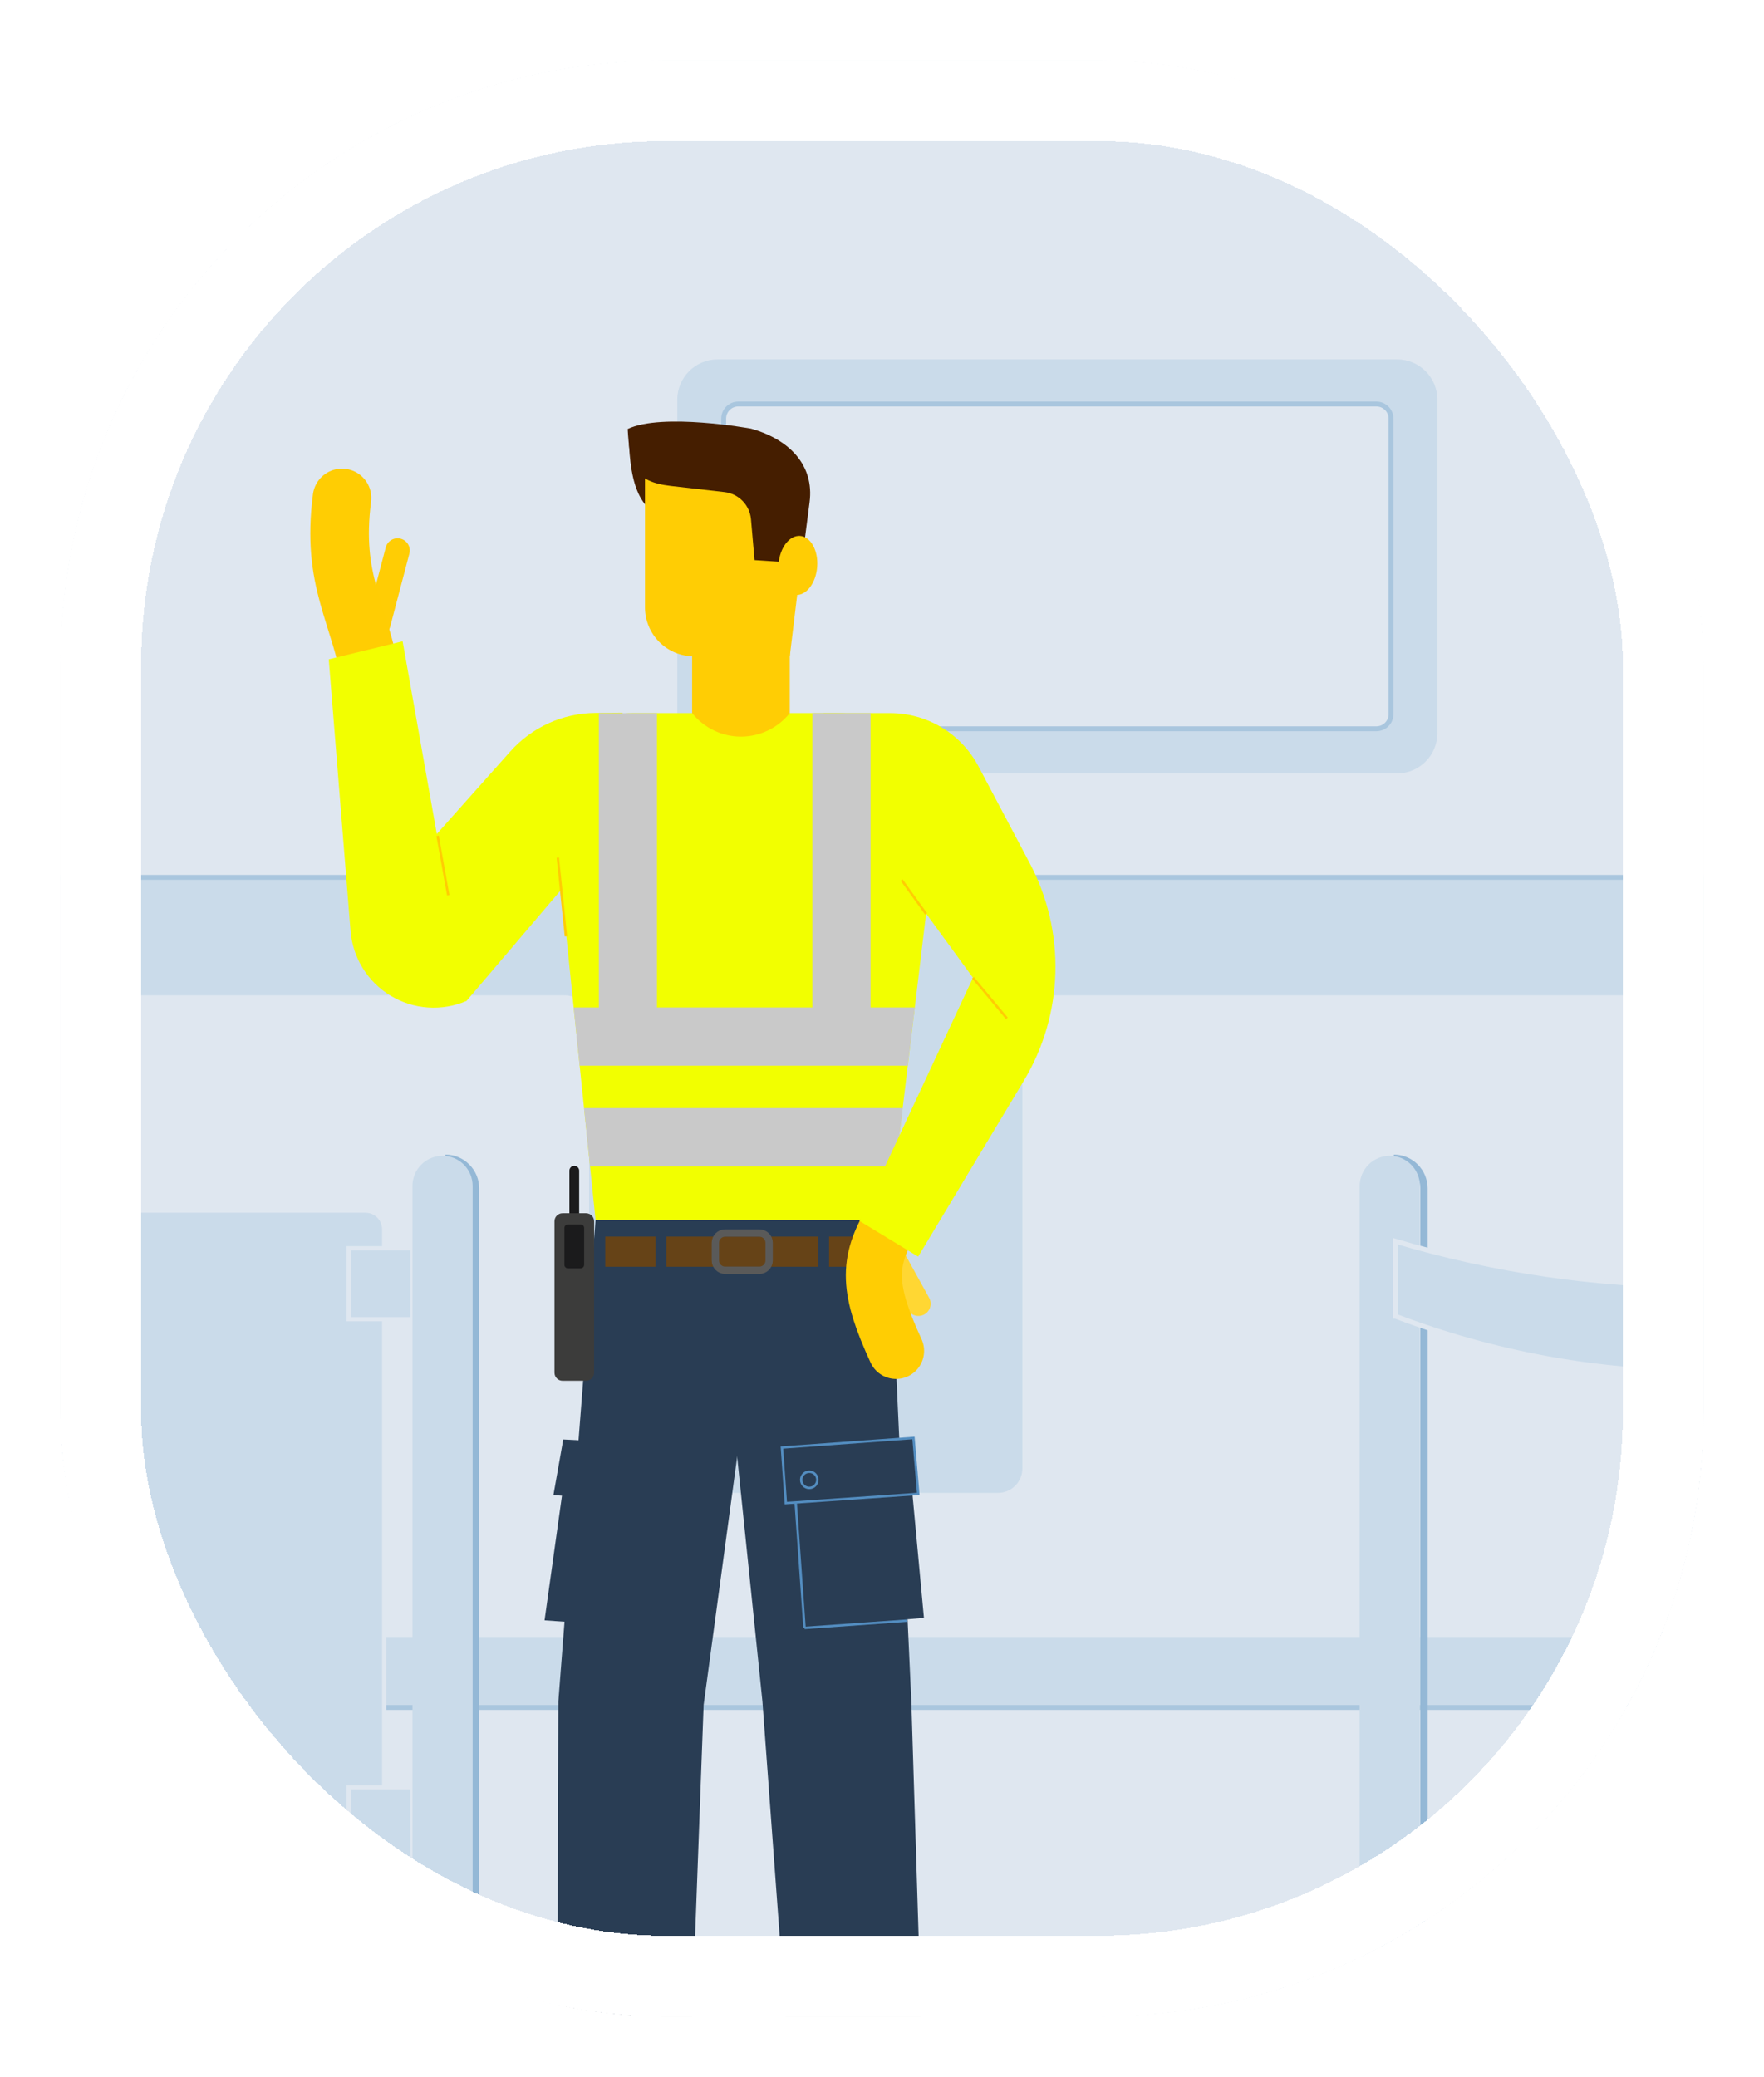 <svg width="350" height="412" viewBox="0 0 350 412" fill="none" xmlns="http://www.w3.org/2000/svg">
<g filter="url(#filter0_d_6617_67996)">
<g clip-path="url(#clip0_6617_67996)">
<mask id="mask0_6617_67996" style="mask-type:alpha" maskUnits="userSpaceOnUse" x="12" y="2" width="326" height="388">
<rect x="12" y="2" width="326" height="388" rx="58.128" fill="#DFE7F0"/>
</mask>
<g mask="url(#mask0_6617_67996)">
<rect x="12" y="2" width="326" height="388" fill="#DFE7F0"/>
<path d="M-3.409 292.801L338.3 292.801V164.048L-3.409 164.048V292.801Z" fill="#CADBEA" stroke="#A9C6DE" stroke-width="0.969" stroke-miterlimit="10"/>
<path d="M58.105 328.716L335.878 328.716V310.586L58.105 310.586V328.716Z" fill="#CADBEA" stroke="#A9C6DE" stroke-width="0.969" stroke-miterlimit="10"/>
<path d="M116.911 192.299V281.297C116.911 282.583 117.421 283.817 118.33 284.726C119.238 285.636 120.47 286.147 121.755 286.147H198.009C199.294 286.147 200.526 285.636 201.434 284.726C202.343 283.817 202.853 282.583 202.853 281.297V192.299C202.853 191.013 203.363 189.78 204.272 188.87C205.18 187.96 206.412 187.449 207.697 187.449H340.073V314.728H0.859V187.449H112.067C113.352 187.449 114.584 187.96 115.492 188.87C116.401 189.78 116.911 191.013 116.911 192.299V192.299Z" fill="#DFE7F0"/>
<path d="M-4.101 367.588H72.521C74.565 367.588 76.222 365.929 76.222 363.883L76.222 233.864C76.222 231.818 74.565 230.159 72.521 230.159H-4.101C-6.145 230.159 -7.802 231.818 -7.802 233.864L-7.802 363.883C-7.802 365.929 -6.145 367.588 -4.101 367.588Z" fill="#CADBEA" stroke="#DFE7F0" stroke-width="0.828" stroke-miterlimit="10"/>
<path d="M276.564 219.765C278.148 219.765 279.667 220.395 280.787 221.517C281.907 222.638 282.536 224.159 282.536 225.745V400.059" stroke="#94B8D6" stroke-width="1.453" stroke-miterlimit="10"/>
<path d="M281.732 399.569H269.782V225.26C269.782 224.475 269.937 223.697 270.237 222.972C270.537 222.246 270.977 221.587 271.532 221.032C272.086 220.476 272.745 220.036 273.469 219.735C274.194 219.435 274.97 219.28 275.755 219.28C276.539 219.28 277.316 219.435 278.04 219.735C278.765 220.036 279.423 220.476 279.978 221.032C280.533 221.587 280.973 222.246 281.273 222.972C281.573 223.697 281.727 224.475 281.727 225.26V399.569H281.732Z" fill="#CADBEA"/>
<path d="M69.169 251.698H81.836V237.613H69.169V251.698Z" fill="#CADBEA" stroke="#DFE7F0" stroke-width="0.828" stroke-miterlimit="10"/>
<path d="M69.169 358.64H81.836V344.556H69.169V358.64Z" fill="#CADBEA" stroke="#DFE7F0" stroke-width="0.828" stroke-miterlimit="10"/>
<path d="M142.386 143.426L277.198 143.426C281.618 143.426 285.201 139.839 285.201 135.414V69.303C285.201 64.879 281.618 61.291 277.198 61.291L142.386 61.291C137.966 61.291 134.383 64.879 134.383 69.303V135.414C134.383 139.839 137.966 143.426 142.386 143.426Z" fill="#CADBEA"/>
<path d="M146.484 134.57L273.1 134.57C274.7 134.57 275.997 133.272 275.997 131.67V73.048C275.997 71.446 274.7 70.147 273.1 70.147L146.484 70.147C144.884 70.147 143.587 71.446 143.587 73.048V131.67C143.587 133.272 144.884 134.57 146.484 134.57Z" fill="#DFE7F0" stroke="#A9C6DE" stroke-width="0.969" stroke-miterlimit="10"/>
<path d="M88.375 219.765C89.958 219.765 91.477 220.395 92.597 221.515C93.717 222.635 94.347 224.155 94.348 225.74V400.059" stroke="#94B8D6" stroke-width="1.453" stroke-miterlimit="10"/>
<path d="M93.786 399.569H81.836L81.836 225.26C81.836 224.475 81.99 223.697 82.29 222.972C82.591 222.246 83.031 221.587 83.585 221.032C84.14 220.476 84.798 220.036 85.523 219.735C86.247 219.435 87.024 219.28 87.808 219.28C88.593 219.28 89.369 219.435 90.094 219.735C90.819 220.036 91.477 220.476 92.032 221.032C92.586 221.587 93.026 222.246 93.326 222.972C93.627 223.697 93.781 224.475 93.781 225.26L93.781 399.569H93.786Z" fill="#CADBEA"/>
<path d="M276.888 251.101C315.78 265.947 358.767 265.947 397.659 251.101V251.101V236.226C358.237 247.929 316.271 247.929 276.85 236.226V236.226V251.101H276.888Z" fill="#CADBEA" stroke="#DFE7F0" stroke-width="0.969" stroke-miterlimit="10"/>
<path d="M183.467 412.873H157.552L151.274 327.493L141.417 232.011H153.527H176.429L180.822 327.493L183.467 412.873Z" fill="#293D54"/>
<path d="M110.565 412.873H136.481L139.61 328.221L152.616 232.011H140.506H118.17L110.788 327.493L110.565 412.873Z" fill="#293D54"/>
<path d="M146.508 77.772C146.508 77.772 129.602 73.159 124.797 78.135C125.335 88.087 127.611 93.059 136.82 94.189L156.239 96.575C156.239 96.575 155.668 78.722 146.508 77.772Z" fill="#451E00"/>
<path d="M120.089 241.289H174.458V235.309H120.089V241.289Z" fill="#664317"/>
<path d="M176.429 232.011H118.17L109.626 149.125C109.394 146.894 109.633 144.64 110.328 142.508C111.022 140.376 112.156 138.414 113.657 136.749C115.157 135.085 116.99 133.754 119.037 132.844C121.083 131.933 123.298 131.464 125.538 131.466H166.179C168.983 131.466 171.755 132.062 174.312 133.214C176.869 134.366 179.153 136.047 181.014 138.148C182.874 140.248 184.268 142.72 185.104 145.4C185.941 148.079 186.2 150.906 185.865 153.693L176.429 232.011Z" fill="#F2FF00"/>
<path d="M156.704 120.19H137.663C135.093 120.19 132.629 119.168 130.812 117.349C128.995 115.529 127.975 113.062 127.975 110.49V84.009C127.975 82.98 128.383 81.993 129.11 81.265C129.836 80.537 130.822 80.129 131.85 80.129H150.615C151.985 80.13 153.339 80.422 154.588 80.985C155.837 81.548 156.952 82.371 157.86 83.397C158.768 84.424 159.449 85.632 159.857 86.941C160.264 88.25 160.39 89.631 160.226 90.993L156.704 120.19Z" fill="#FFCD04"/>
<path d="M137.328 131.466C138.491 132.921 139.965 134.095 141.642 134.902C143.319 135.709 145.156 136.129 147.016 136.129C148.877 136.129 150.714 135.709 152.391 134.902C154.068 134.095 155.542 132.921 156.704 131.466V131.466V108.646H137.328V131.466Z" fill="#FFCD04"/>
<path d="M165.399 169.975C165.873 169.975 166.257 169.591 166.257 169.117C166.257 168.642 165.873 168.258 165.399 168.258C164.926 168.258 164.542 168.642 164.542 169.117C164.542 169.591 164.926 169.975 165.399 169.975Z" stroke="#538ABA" stroke-width="0.484" stroke-miterlimit="10"/>
<path d="M143.877 241.993H150.669C151.739 241.993 152.606 241.124 152.606 240.053V236.541C152.606 235.47 151.739 234.601 150.669 234.601H143.877C142.807 234.601 141.94 235.47 141.94 236.541V240.053C141.94 241.124 142.807 241.993 143.877 241.993Z" stroke="#5A5A59" stroke-width="1.453" stroke-miterlimit="10"/>
<path d="M130.053 242.157H132.208V234.427H130.053V242.157Z" fill="#293D54"/>
<path d="M162.343 242.157H164.498V234.427H162.343V242.157Z" fill="#293D54"/>
<path d="M113.946 234.824V222.229" stroke="#1B1B1C" stroke-width="1.938" stroke-miterlimit="10" stroke-linecap="round"/>
<path d="M116.276 230.673H111.616C110.734 230.673 110.018 231.389 110.018 232.273V262.304C110.018 263.188 110.734 263.905 111.616 263.905H116.276C117.159 263.905 117.875 263.188 117.875 262.304V232.273C117.875 231.389 117.159 230.673 116.276 230.673Z" fill="#3C3C3B"/>
<path d="M115.201 232.889H112.687C112.299 232.889 111.985 233.204 111.985 233.592V240.906C111.985 241.295 112.299 241.609 112.687 241.609H115.201C115.589 241.609 115.903 241.295 115.903 240.906V233.592C115.903 233.204 115.589 232.889 115.201 232.889Z" fill="#1B1B1C"/>
<path d="M78.881 99.204L75.073 113.705" stroke="#FFCD04" stroke-width="4.844" stroke-linecap="round" stroke-linejoin="round"/>
<path d="M67.861 88.781C65.715 105.387 71.344 111.295 73.795 125.35" stroke="#FFCD03" stroke-width="11.626" stroke-miterlimit="10" stroke-linecap="round"/>
<path d="M69.551 174.66L101.236 139.085C103.36 136.699 105.961 134.785 108.869 133.467C111.777 132.149 114.93 131.456 118.122 131.432L123.533 131.388L122.927 152.898L92.551 188.57L69.551 174.66Z" fill="#F2FF00"/>
<path d="M92.55 188.57L79.883 117.212L65.231 120.786L69.551 174.66C69.761 177.28 70.59 179.813 71.97 182.048C73.351 184.284 75.243 186.159 77.49 187.517C79.737 188.876 82.275 189.679 84.894 189.862C87.513 190.044 90.137 189.599 92.55 188.565V188.57Z" fill="#F2FF00"/>
<path d="M88.937 167.589L86.825 155.803" stroke="#FFCD03" stroke-width="0.484" stroke-miterlimit="10"/>
<path d="M112.29 175.746L110.682 160.139" stroke="#FFCD03" stroke-width="0.484" stroke-miterlimit="10"/>
<path d="M118.819 131.471V199.201H130.353V131.471H118.819Z" fill="#C9C9C9"/>
<path d="M113.825 189.85L115.017 201.398H180.115L181.51 189.85H113.825Z" fill="#C9C9C9"/>
<path d="M179.103 209.823H115.884L117.076 221.37H177.713L179.103 209.823Z" fill="#C9C9C9"/>
<path d="M120.854 312.337L108.047 311.43L113.021 275.86L123.402 276.282L120.854 312.337Z" fill="#293D54"/>
<path d="M115.903 287.02L109.805 286.583L111.757 275.554L116.698 275.807L115.903 287.02Z" fill="#293D54"/>
<path d="M180.033 275.53L159.504 276.883L162.052 312.696L183.322 310.945L180.033 275.53Z" fill="#293D54"/>
<path d="M159.63 312.938L180.038 311.488" stroke="#538DC0" stroke-width="0.484" stroke-miterlimit="10"/>
<path d="M157.082 276.884L159.63 312.938" stroke="#538DC0" stroke-width="0.484" stroke-miterlimit="10"/>
<path d="M181.249 275.254L155.145 277.155L155.924 288.174L182.188 286.346L181.249 275.254Z" fill="#293D54" stroke="#538DC0" stroke-width="0.484" stroke-miterlimit="10"/>
<path d="M160.575 285.162C161.46 285.162 162.178 284.444 162.178 283.557C162.178 282.67 161.46 281.952 160.575 281.952C159.689 281.952 158.971 282.67 158.971 283.557C158.971 284.444 159.689 285.162 160.575 285.162Z" stroke="#538DC0" stroke-width="0.484" stroke-miterlimit="10"/>
<path d="M159.068 101.735L160.633 89.61C161.572 82.335 156.704 77.18 149.007 75.026C149.007 75.026 131.39 71.83 124.54 75.099C124.966 82.476 125.79 85.565 133.124 86.404L143.756 87.617C145.119 87.772 146.387 88.394 147.344 89.378C148.301 90.362 148.888 91.647 149.007 93.015L149.714 101.11L159.068 101.735Z" fill="#451E00"/>
<path d="M162.137 102.466C162.388 99.232 160.878 96.476 158.762 96.311C156.647 96.147 154.729 98.635 154.478 101.869C154.226 105.103 155.737 107.858 157.852 108.023C159.967 108.188 161.886 105.7 162.137 102.466Z" fill="#FFCD04"/>
<path d="M182.232 248.627L176.279 237.841" stroke="#FFD733" stroke-width="4.844" stroke-linecap="round" stroke-linejoin="round"/>
<path d="M176.938 232.225C171.905 240.47 172.258 245.955 177.79 257.978" stroke="#FFCD03" stroke-width="11.127" stroke-miterlimit="10" stroke-linecap="round"/>
<path d="M170.548 232.21L182.174 239.281L203.144 204.39C207.043 197.908 209.199 190.526 209.403 182.961C209.607 175.397 207.851 167.909 204.306 161.225L194.134 142.01C192.446 138.826 189.924 136.163 186.839 134.305C183.754 132.448 180.223 131.466 176.623 131.466H163.423L164.658 145.075L193.053 183.957L170.548 232.21Z" fill="#F2FF00"/>
<path d="M199.772 192.013L193.053 183.958" stroke="#FFCD03" stroke-width="0.484" stroke-miterlimit="10"/>
<path d="M161.195 131.466V199.196H172.728V131.466H161.195Z" fill="#C9C9C9"/>
<path d="M178.909 164.587L183.743 171.289" stroke="#FFCD03" stroke-width="0.484" stroke-miterlimit="10"/>
</g>
</g>
<rect x="20" y="10" width="310" height="372" rx="112" stroke="white" stroke-width="16" shape-rendering="crispEdges"/>
</g>
<defs>
<filter id="filter0_d_6617_67996" x="0" y="0" width="350" height="412" filterUnits="userSpaceOnUse" color-interpolation-filters="sRGB">
<feFlood flood-opacity="0" result="BackgroundImageFix"/>
<feColorMatrix in="SourceAlpha" type="matrix" values="0 0 0 0 0 0 0 0 0 0 0 0 0 0 0 0 0 0 127 0" result="hardAlpha"/>
<feMorphology radius="3" operator="erode" in="SourceAlpha" result="effect1_dropShadow_6617_67996"/>
<feOffset dy="10"/>
<feGaussianBlur stdDeviation="7.5"/>
<feComposite in2="hardAlpha" operator="out"/>
<feColorMatrix type="matrix" values="0 0 0 0 0.075 0 0 0 0 0.094 0 0 0 0 0.114 0 0 0 0.2 0"/>
<feBlend mode="normal" in2="BackgroundImageFix" result="effect1_dropShadow_6617_67996"/>
<feBlend mode="normal" in="SourceGraphic" in2="effect1_dropShadow_6617_67996" result="shape"/>
</filter>
<clipPath id="clip0_6617_67996">
<rect x="12" y="2" width="326" height="388" rx="120" fill="white"/>
</clipPath>
</defs>
</svg>
